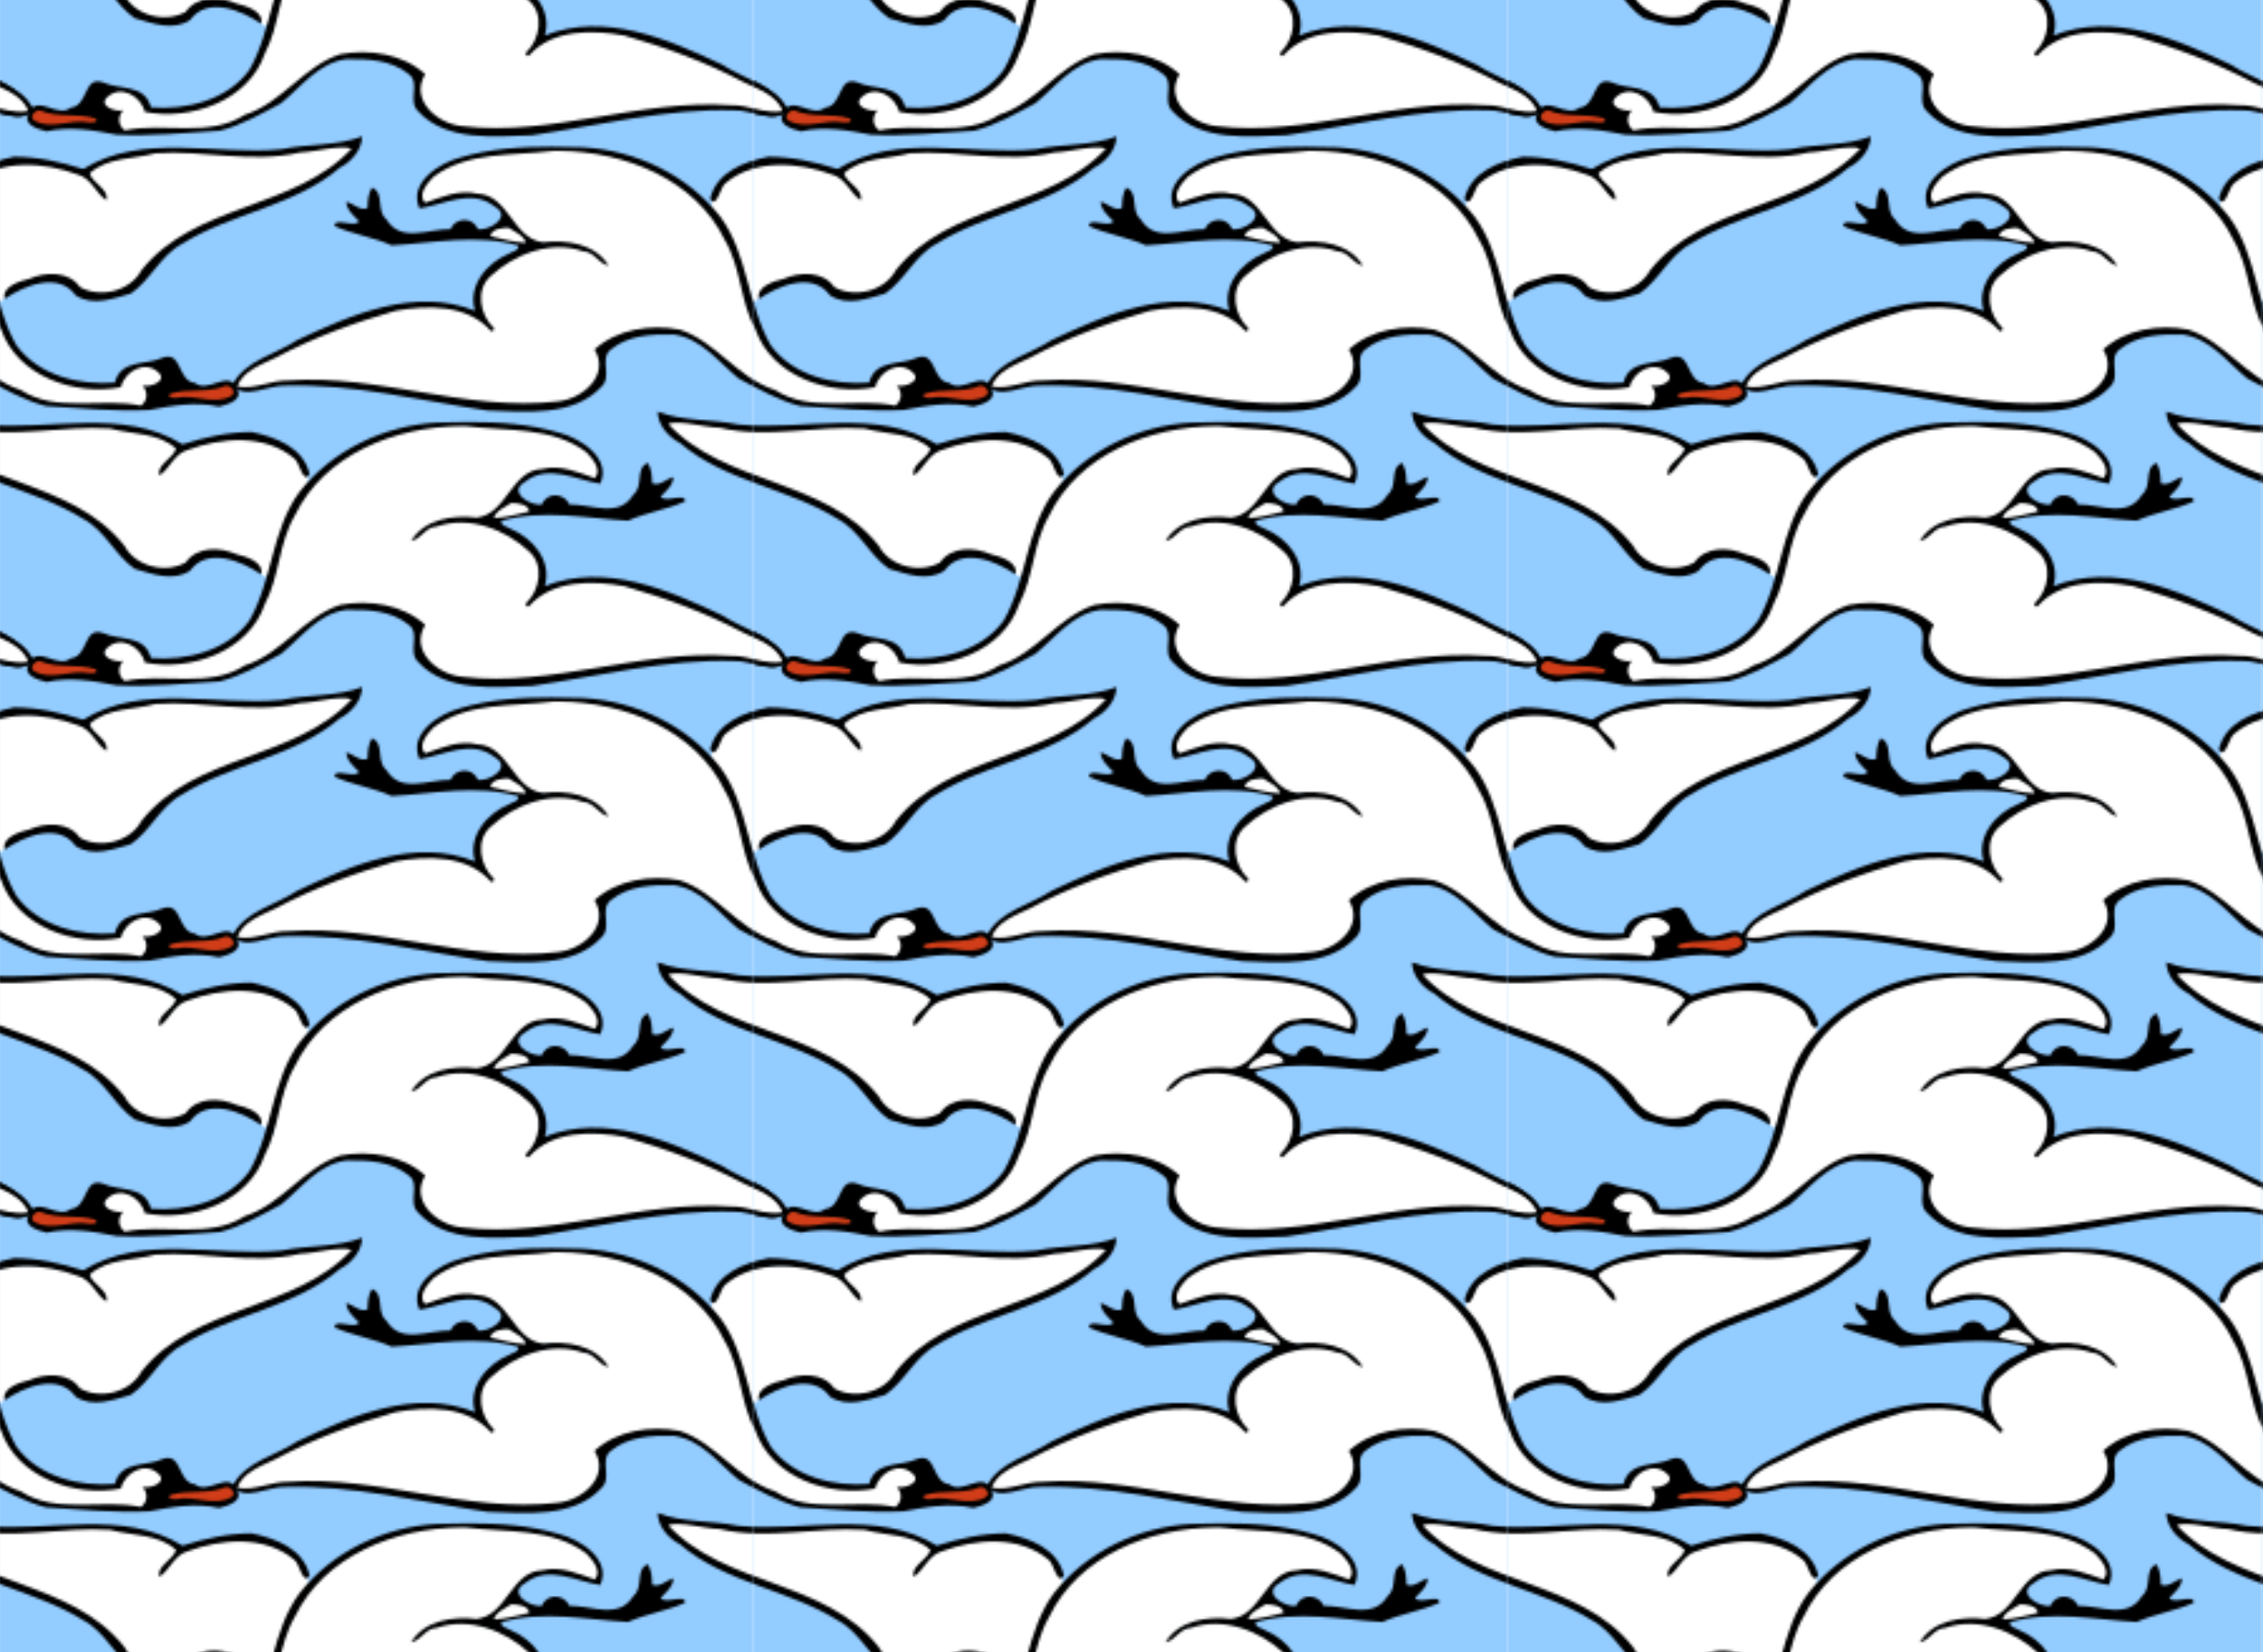 <?xml version="1.0" encoding="UTF-8"?>
<svg width="720pt" height="525.6pt" version="1.1" viewBox="0 0 720 525.6" xmlns="http://www.w3.org/2000/svg">
<defs>
<clipPath id="b">
<rect x="661.77" y="-320.36" width="586.9" height="428.5" opacity=".48"/>
</clipPath>
<pattern id="a" width="300" height="219" patternTransform="matrix(.8 0 0 .8 1.2318e-6 350.4)" patternUnits="userSpaceOnUse">
<g transform="matrix(.511 0 0 .511 -338.27 163.73)" clip-path="url(#b)">
<rect x="661.77" y="-320.36" width="586.9" height="428.5" fill="#93ccff"/>
<g transform="translate(586.9)">
<path transform="matrix(.8 0 0 .8 0 -1.2207e-5)" d="m593.58 87.629c-8.149 0.86-15.182 7.137-19.756 13.5 0.021 5.716 8.247 2.405 11.634 2.52 7.948-1.918 17.534-1.631 24.136-6.769 1.024-6.184-7.987-8.137-12.575-9.089-1.139-0.142-2.29-0.209-3.438-0.162z" fill="#fff"/>
<path transform="matrix(.8 0 0 .8 0 -1.2207e-5)" d="m130.91 240.58c-4.056 1.427-8.762 5.29-7.17 10.103 2.136 4.524 7.744 5.623 12.147 6.738 12.39 2.015 24.631-2.18 37.007-1.984 4.59-0.357 9.274 1.083 13.794 0.143 2.697-0.785 3.825-4.497 1.34-6.194-5.275-3.008-11.695-2.77-17.57-3.432-10.213-0.892-20.641-0.447-30.59-2.867-3.014-0.675-5.864-2.52-8.956-2.506z" fill="#d03d18"/>
<path transform="matrix(.8 0 0 .8 0 -1.2207e-5)" d="m14.614 9.271c-4.317-0.93-6.751 4.273-2.821 6.617 35.192 34.207 84.113 46.422 128.05 64.965 30.668 11.914 59.815 30.188 79.008 57.489 13.633 14.671 38.189 19.777 55.655 9.263 8.123-7.828 18.996-13.484 30.652-11.677 13.725 2.077 28.478 5.163 39.331 14.36 2.727 3.205 3.973 12.719 9.823 9.447 8.386-23.664 13.062-49.001 25.823-70.914 3.519-8.252 12.094-13.653 13.93-22.562-1.068-5.013-6.181-7.97-7.726-13.043-4.913-13.265-19.361-17.627-31.252-22.439-20.144-6.731-42.225-4.327-62.637-0.041-12.981 2.737-26.264 7.778-34.046 19.204-2.441 2.695-5.484 6.871-7.886 8.455 1.969-9.231 13.657-13.188 14.994-22.429-3.23-7.225-12.66-9.311-19.49-11.867-24.92-6.239-50.57-11.79-76.4-9.214-38.3 2.224-76.936 6.005-114.86-1.235-13.33-1.68-26.665-4.213-40.126-4.375z" fill="#fff"/>
<path transform="matrix(.8 0 0 .8 0 -1.2207e-5)" d="m536.06 12.973c-40.883 1.219-82.429 13.215-115.47 37.811-8.321 7.515-18.38 14.236-24.148 23.931-7.178 5.293-10.824 15.598-15.733 23.291-11.841 20.107-15.918 43.436-21.413 65.794 1.374 2.759-0.137 2.26-1.598 4.329-8.126 21.983-18.31 45.714-39.472 58.359-23.366 15.715-52.991 20.05-80.464 16.343-4.654-2.351-4.671-9.084-9.324-11.907-8.275-9.827-26.654-11.26-33.281 0.944-3.06 8.446 8.109 12.032 14.561 11.871 2.127 0.985-2.501 5.833-1.242 8.813-0.479 2.462 3.194 9.012 3.033 7.089 2.155 5.933 10.258 2.207 14.932 2.658 27.419-2.004 55.284 0.318 82.479-4.358 18.328-5.636 35.857-14.322 51.869-24.845 21.707-14.811 40.163-36.267 65.946-43.847 19.83-1.954 40.759-2.788 59.032 6.675 6.912 3.166 14.049 6.316 19.716 11.513-8.752 15.796 0.304 35.54 15.05 43.982 18.655 10.986 41.455 9.072 62.271 9.389 70.162-1.132 138.32-24.176 208.6-22.138 17.754-1.303 34.753 4.187 52.248 6.029 4.098-0.492 13.089 2.076 12.774-3.477-9.628-16.885-29.342-22.333-45.407-30.948-37.65-18.474-76.944-34.348-118.02-43.243-25.291-3.005-53.098-3.374-74.944 11.81-3.273 1.604-8.233 7.417-9.869 7.413 10.467-12.644 15.702-32.639 5.431-46.924-15.56-18.02-38.95-27.909-61.935-32.32-18.42-2.465-38.457 1.96-52.643 14.367 14.265-16.446 37.895-18.028 58.202-17.665 18.609-0.367 27.797-18.75 38.537-30.979 6.15-7.758 14.173-14.622 24.521-15.195 17.404-4.165 33.83 2.622 50.435 7.673 6.996 0.516 7.179-9.816 4.038-14.035-10.671-20.01-34.684-27.203-55.4-31.649-27.44-4.516-55.556-5.548-83.312-6.556z" fill="#fff"/>
<path d="m0 0c0.33 10.69 8.321 19.65 17.441 24.38 35.3 30.15 84.04 35.06 122.75 59.25 16.77 8.95 24.53 28.271 39.87 38.681 13.91 3.85 29.25 10.149 42.87 1.419 13.36-18.65 40.099-7.729 55.259 2.731 2.6-9.3-11.37-13.86-19.18-15.65-12.54-5.52-30.77-6.14-39.4 6.48-15.72 8.79-39.14 3.229-47.9-13.211-41.65-52.28-119.12-46.92-163.58-94.66 10.4-2.95 27.51 2.701 40.13 3.041 37.12 8.81 75.199-1.931 112.59 0.659 17.19 4.78 37.221 2.889 51.231 15.659-2.04 7.46-15.75 12.801-12.87 20.831 7.75-5.06 11.72-17.151 21.92-19.831 26.18-9.68 59.779-12.589 82.589 6.331 4.48 2.33 6.95 20.94 12.32 12.5-4.96-20.93-26.39-28.9-45.17-32.8-18.31 0.04-36.399 4.029-53.759 9.569-46.5-28.739-103.32-10.329-154.43-15.429-20.749-4.33-42.69-2.34-62.68-9.95zm439.02 8.042c-8.025 0.016-16.031 0.207-23.961 0.438-41.24 2.3-81.45 21.451-107.07 54.161-21.7 29.52-20.86 68.72-38.92 99.97-17.37 23.65-49.229 31.19-76.509 29-5.08-18.54-24.3-13.251-37.38-19.431-15.34-5.33-11.12 18.28-25.17 19.72-9.95 8.34-25.911-10.57-32.241 3.73-6.04 9.59 6.91 12.981 13.63 14.691 18.04-4.11 36.501-0.85 54.381 2.6 26.81 1.31 53.62-1.47 80.35-3.05 16.94-4.37 32.32-13.189 47.63-21.409 15.79-12.84 28.989-31.311 50.609-34.291 16.77-0.35 35.04 0.43 48.7 11.48 9.72 7.19-1.35 21.051 7.75 29.341 21.76 23.44 59.34 19.339 88.38 18.359 52.33-7.66 104.53-21.06 157.6-19.37 12.64-0.54 31.931 11.411 41.041-0.569-9.72-19.37-33.57-23.591-50.52-34.931-42.36-19.96-91.58-41.31-138.25-22.83 5.83-19.51-9.369-37.32-26.459-44.4-2.51-1.85-8.141-2.249-7.261-6.289 32.48-9.28 65.54-2.01 98.52-0.15 14.24-6.43 30.28-8.6 44.32-14.95 0.72-7.28-15.63 1.539-18.95-3.811 4.19-4.34 9.59-8.63 9.93-15.15-5.58 1.33-10.66 7.37-16.58 4.83-0.1-5.48-0.361-11.109-3.391-15.889-10.12 4.35-2.84 17.819-11.23 24.759-11.22 18.58-32.829 7.24-49.789 7.63-3.72-8.93-17.331-10.089-21.261-0.159-8.3 1.96-27.5-9.519-13.1-17.559 18.08-14.18 39.711-1.261 58.391 1.559 8.94-19.873-15.34-35.423-31.88-39.673-22.97-6.87-47.23-8.407-71.31-8.358zm-5.71 3.233c1.633-0.017 3.261-0.011 4.883 0.016 31.41 4 66.34 0.15 93.13 20.15 4.64 4.81 12.581 13.659 6.641 20.239-13.15-4.54-26.581-10.66-40.861-7.1-24.28 0.84-27.47 35.14-51.05 37.85-18.09-2.34-40.909 1.161-50.969 18.181 7.87-1.53 11.259-11.04 19.739-11.15 25.18-8.9 53.44 2.05 72.18 19.38 11.76 10.41 8.191 29.83-2.139 39.83-1.69 1.07 0.23 3.69 1.83 2.75 18.2-20.71 49.33-20.18 74.32-15.68 31.92 9.17 63.43 20.69 92.8 36.3 10.73 5.31 26.05 10.219 30.1 22.559-13.45 2.62-26.23-5.11-39.68-4.63-70.58-5.21-139.04 24.66-209.56 16.27-19.2-1.76-40.96-20.351-28.68-40.391-17.34-15.82-43.45-19.82-66.23-15.53-28.52 9.35-45.231 38-74.011 47.03-28 18.2-62.889 5.641-93.589 12.241-5.4-4.22-5.61-10.76-1.18-15.72-5.9 1.79-20.101-3.571-12.191-10.341 10.36-9.57 26.02-0.67 29 11.67 35.45 7 80.849-8.38 93.359-45.4 11.43-21.61 10.841-47.519 23.261-68.759 23.01-47.9 78.27-69.256 128.9-69.771zm39.573 59.805c4.76 0 13.259 0.76 14.169 6.57-9.12 2.12-18.209 4.77-27.619 5.17 1.37-5.61 8.87-8.661 13.45-11.741zm-367.33 122.99c0.258-6e-3 0.515 0.012 0.77 0.055 13.55 5.96 28.871 1.691 43.141 6.191 2.63 3.49-2.96 3.04-5.17 3.05-14.07-3-29.12 6.12-42.43-1.42-4.116-2.475-0.181-7.789 3.689-7.875z"/>
</g>
<g transform="translate(1173.8)">
<path transform="matrix(.8 0 0 .8 0 -1.2207e-5)" d="m593.58 87.629c-8.149 0.86-15.182 7.137-19.756 13.5 0.021 5.716 8.247 2.405 11.634 2.52 7.948-1.918 17.534-1.631 24.136-6.769 1.024-6.184-7.987-8.137-12.575-9.089-1.139-0.142-2.29-0.209-3.438-0.162z" fill="#fff"/>
<path transform="matrix(.8 0 0 .8 0 -1.2207e-5)" d="m130.91 240.58c-4.056 1.427-8.762 5.29-7.17 10.103 2.136 4.524 7.744 5.623 12.147 6.738 12.39 2.015 24.631-2.18 37.007-1.984 4.59-0.357 9.274 1.083 13.794 0.143 2.697-0.785 3.825-4.497 1.34-6.194-5.275-3.008-11.695-2.77-17.57-3.432-10.213-0.892-20.641-0.447-30.59-2.867-3.014-0.675-5.864-2.52-8.956-2.506z" fill="#d03d18"/>
<path transform="matrix(.8 0 0 .8 0 -1.2207e-5)" d="m14.614 9.271c-4.317-0.93-6.751 4.273-2.821 6.617 35.192 34.207 84.113 46.422 128.05 64.965 30.668 11.914 59.815 30.188 79.008 57.489 13.633 14.671 38.189 19.777 55.655 9.263 8.123-7.828 18.996-13.484 30.652-11.677 13.725 2.077 28.478 5.163 39.331 14.36 2.727 3.205 3.973 12.719 9.823 9.447 8.386-23.664 13.062-49.001 25.823-70.914 3.519-8.252 12.094-13.653 13.93-22.562-1.068-5.013-6.181-7.97-7.726-13.043-4.913-13.265-19.361-17.627-31.252-22.439-20.144-6.731-42.225-4.327-62.637-0.041-12.981 2.737-26.264 7.778-34.046 19.204-2.441 2.695-5.484 6.871-7.886 8.455 1.969-9.231 13.657-13.188 14.994-22.429-3.23-7.225-12.66-9.311-19.49-11.867-24.92-6.239-50.57-11.79-76.4-9.214-38.3 2.224-76.936 6.005-114.86-1.235-13.33-1.68-26.665-4.213-40.126-4.375z" fill="#fff"/>
<path transform="matrix(.8 0 0 .8 0 -1.2207e-5)" d="m536.06 12.973c-40.883 1.219-82.429 13.215-115.47 37.811-8.321 7.515-18.38 14.236-24.148 23.931-7.178 5.293-10.824 15.598-15.733 23.291-11.841 20.107-15.918 43.436-21.413 65.794 1.374 2.759-0.137 2.26-1.598 4.329-8.126 21.983-18.31 45.714-39.472 58.359-23.366 15.715-52.991 20.05-80.464 16.343-4.654-2.351-4.671-9.084-9.324-11.907-8.275-9.827-26.654-11.26-33.281 0.944-3.06 8.446 8.109 12.032 14.561 11.871 2.127 0.985-2.501 5.833-1.242 8.813-0.479 2.462 3.194 9.012 3.033 7.089 2.155 5.933 10.258 2.207 14.932 2.658 27.419-2.004 55.284 0.318 82.479-4.358 18.328-5.636 35.857-14.322 51.869-24.845 21.707-14.811 40.163-36.267 65.946-43.847 19.83-1.954 40.759-2.788 59.032 6.675 6.912 3.166 14.049 6.316 19.716 11.513-8.752 15.796 0.304 35.54 15.05 43.982 18.655 10.986 41.455 9.072 62.271 9.389 70.162-1.132 138.32-24.176 208.6-22.138 17.754-1.303 34.753 4.187 52.248 6.029 4.098-0.492 13.089 2.076 12.774-3.477-9.628-16.885-29.342-22.333-45.407-30.948-37.65-18.474-76.944-34.348-118.02-43.243-25.291-3.005-53.098-3.374-74.944 11.81-3.273 1.604-8.233 7.417-9.869 7.413 10.467-12.644 15.702-32.639 5.431-46.924-15.56-18.02-38.95-27.909-61.935-32.32-18.42-2.465-38.457 1.96-52.643 14.367 14.265-16.446 37.895-18.028 58.202-17.665 18.609-0.367 27.797-18.75 38.537-30.979 6.15-7.758 14.173-14.622 24.521-15.195 17.404-4.165 33.83 2.622 50.435 7.673 6.996 0.516 7.179-9.816 4.038-14.035-10.671-20.01-34.684-27.203-55.4-31.649-27.44-4.516-55.556-5.548-83.312-6.556z" fill="#fff"/>
<path d="m0 0c0.33 10.69 8.321 19.65 17.441 24.38 35.3 30.15 84.04 35.06 122.75 59.25 16.77 8.95 24.53 28.271 39.87 38.681 13.91 3.85 29.25 10.149 42.87 1.419 13.36-18.65 40.099-7.729 55.259 2.731 2.6-9.3-11.37-13.86-19.18-15.65-12.54-5.52-30.77-6.14-39.4 6.48-15.72 8.79-39.14 3.229-47.9-13.211-41.65-52.28-119.12-46.92-163.58-94.66 10.4-2.95 27.51 2.701 40.13 3.041 37.12 8.81 75.199-1.931 112.59 0.659 17.19 4.78 37.221 2.889 51.231 15.659-2.04 7.46-15.75 12.801-12.87 20.831 7.75-5.06 11.72-17.151 21.92-19.831 26.18-9.68 59.779-12.589 82.589 6.331 4.48 2.33 6.95 20.94 12.32 12.5-4.96-20.93-26.39-28.9-45.17-32.8-18.31 0.04-36.399 4.029-53.759 9.569-46.5-28.739-103.32-10.329-154.43-15.429-20.749-4.33-42.69-2.34-62.68-9.95zm439.02 8.042c-8.025 0.016-16.031 0.207-23.961 0.438-41.24 2.3-81.45 21.451-107.07 54.161-21.7 29.52-20.86 68.72-38.92 99.97-17.37 23.65-49.229 31.19-76.509 29-5.08-18.54-24.3-13.251-37.38-19.431-15.34-5.33-11.12 18.28-25.17 19.72-9.95 8.34-25.911-10.57-32.241 3.73-6.04 9.59 6.91 12.981 13.63 14.691 18.04-4.11 36.501-0.85 54.381 2.6 26.81 1.31 53.62-1.47 80.35-3.05 16.94-4.37 32.32-13.189 47.63-21.409 15.79-12.84 28.989-31.311 50.609-34.291 16.77-0.35 35.04 0.43 48.7 11.48 9.72 7.19-1.35 21.051 7.75 29.341 21.76 23.44 59.34 19.339 88.38 18.359 52.33-7.66 104.53-21.06 157.6-19.37 12.64-0.54 31.931 11.411 41.041-0.569-9.72-19.37-33.57-23.591-50.52-34.931-42.36-19.96-91.58-41.31-138.25-22.83 5.83-19.51-9.369-37.32-26.459-44.4-2.51-1.85-8.141-2.249-7.261-6.289 32.48-9.28 65.54-2.01 98.52-0.15 14.24-6.43 30.28-8.6 44.32-14.95 0.72-7.28-15.63 1.539-18.95-3.811 4.19-4.34 9.59-8.63 9.93-15.15-5.58 1.33-10.66 7.37-16.58 4.83-0.1-5.48-0.361-11.109-3.391-15.889-10.12 4.35-2.84 17.819-11.23 24.759-11.22 18.58-32.829 7.24-49.789 7.63-3.72-8.93-17.331-10.089-21.261-0.159-8.3 1.96-27.5-9.519-13.1-17.559 18.08-14.18 39.711-1.261 58.391 1.559 8.94-19.873-15.34-35.423-31.88-39.673-22.97-6.87-47.23-8.407-71.31-8.358zm-5.71 3.233c1.633-0.017 3.261-0.011 4.883 0.016 31.41 4 66.34 0.15 93.13 20.15 4.64 4.81 12.581 13.659 6.641 20.239-13.15-4.54-26.581-10.66-40.861-7.1-24.28 0.84-27.47 35.14-51.05 37.85-18.09-2.34-40.909 1.161-50.969 18.181 7.87-1.53 11.259-11.04 19.739-11.15 25.18-8.9 53.44 2.05 72.18 19.38 11.76 10.41 8.191 29.83-2.139 39.83-1.69 1.07 0.23 3.69 1.83 2.75 18.2-20.71 49.33-20.18 74.32-15.68 31.92 9.17 63.43 20.69 92.8 36.3 10.73 5.31 26.05 10.219 30.1 22.559-13.45 2.62-26.23-5.11-39.68-4.63-70.58-5.21-139.04 24.66-209.56 16.27-19.2-1.76-40.96-20.351-28.68-40.391-17.34-15.82-43.45-19.82-66.23-15.53-28.52 9.35-45.231 38-74.011 47.03-28 18.2-62.889 5.641-93.589 12.241-5.4-4.22-5.61-10.76-1.18-15.72-5.9 1.79-20.101-3.571-12.191-10.341 10.36-9.57 26.02-0.67 29 11.67 35.45 7 80.849-8.38 93.359-45.4 11.43-21.61 10.841-47.519 23.261-68.759 23.01-47.9 78.27-69.256 128.9-69.771zm39.573 59.805c4.76 0 13.259 0.76 14.169 6.57-9.12 2.12-18.209 4.77-27.619 5.17 1.37-5.61 8.87-8.661 13.45-11.741zm-367.33 122.99c0.258-6e-3 0.515 0.012 0.77 0.055 13.55 5.96 28.871 1.691 43.141 6.191 2.63 3.49-2.96 3.04-5.17 3.05-14.07-3-29.12 6.12-42.43-1.42-4.116-2.475-0.181-7.789 3.689-7.875z"/>
</g>
<g transform="matrix(-1 0 0 1 1530.7 -214.25)">
<path transform="matrix(.8 0 0 .8 0 -1.2207e-5)" d="m593.58 87.629c-8.149 0.86-15.182 7.137-19.756 13.5 0.021 5.716 8.247 2.405 11.634 2.52 7.948-1.918 17.534-1.631 24.136-6.769 1.024-6.184-7.987-8.137-12.575-9.089-1.139-0.142-2.29-0.209-3.438-0.162z" fill="#fff"/>
<path transform="matrix(.8 0 0 .8 0 -1.2207e-5)" d="m130.91 240.58c-4.056 1.427-8.762 5.29-7.17 10.103 2.136 4.524 7.744 5.623 12.147 6.738 12.39 2.015 24.631-2.18 37.007-1.984 4.59-0.357 9.274 1.083 13.794 0.143 2.697-0.785 3.825-4.497 1.34-6.194-5.275-3.008-11.695-2.77-17.57-3.432-10.213-0.892-20.641-0.447-30.59-2.867-3.014-0.675-5.864-2.52-8.956-2.506z" fill="#d03d18"/>
<path transform="matrix(.8 0 0 .8 0 -1.2207e-5)" d="m14.614 9.271c-4.317-0.93-6.751 4.273-2.821 6.617 35.192 34.207 84.113 46.422 128.05 64.965 30.668 11.914 59.815 30.188 79.008 57.489 13.633 14.671 38.189 19.777 55.655 9.263 8.123-7.828 18.996-13.484 30.652-11.677 13.725 2.077 28.478 5.163 39.331 14.36 2.727 3.205 3.973 12.719 9.823 9.447 8.386-23.664 13.062-49.001 25.823-70.914 3.519-8.252 12.094-13.653 13.93-22.562-1.068-5.013-6.181-7.97-7.726-13.043-4.913-13.265-19.361-17.627-31.252-22.439-20.144-6.731-42.225-4.327-62.637-0.041-12.981 2.737-26.264 7.778-34.046 19.204-2.441 2.695-5.484 6.871-7.886 8.455 1.969-9.231 13.657-13.188 14.994-22.429-3.23-7.225-12.66-9.311-19.49-11.867-24.92-6.239-50.57-11.79-76.4-9.214-38.3 2.224-76.936 6.005-114.86-1.235-13.33-1.68-26.665-4.213-40.126-4.375z" fill="#fff"/>
<path transform="matrix(.8 0 0 .8 0 -1.2207e-5)" d="m536.06 12.973c-40.883 1.219-82.429 13.215-115.47 37.811-8.321 7.515-18.38 14.236-24.148 23.931-7.178 5.293-10.824 15.598-15.733 23.291-11.841 20.107-15.918 43.436-21.413 65.794 1.374 2.759-0.137 2.26-1.598 4.329-8.126 21.983-18.31 45.714-39.472 58.359-23.366 15.715-52.991 20.05-80.464 16.343-4.654-2.351-4.671-9.084-9.324-11.907-8.275-9.827-26.654-11.26-33.281 0.944-3.06 8.446 8.109 12.032 14.561 11.871 2.127 0.985-2.501 5.833-1.242 8.813-0.479 2.462 3.194 9.012 3.033 7.089 2.155 5.933 10.258 2.207 14.932 2.658 27.419-2.004 55.284 0.318 82.479-4.358 18.328-5.636 35.857-14.322 51.869-24.845 21.707-14.811 40.163-36.267 65.946-43.847 19.83-1.954 40.759-2.788 59.032 6.675 6.912 3.166 14.049 6.316 19.716 11.513-8.752 15.796 0.304 35.54 15.05 43.982 18.655 10.986 41.455 9.072 62.271 9.389 70.162-1.132 138.32-24.176 208.6-22.138 17.754-1.303 34.753 4.187 52.248 6.029 4.098-0.492 13.089 2.076 12.774-3.477-9.628-16.885-29.342-22.333-45.407-30.948-37.65-18.474-76.944-34.348-118.02-43.243-25.291-3.005-53.098-3.374-74.944 11.81-3.273 1.604-8.233 7.417-9.869 7.413 10.467-12.644 15.702-32.639 5.431-46.924-15.56-18.02-38.95-27.909-61.935-32.32-18.42-2.465-38.457 1.96-52.643 14.367 14.265-16.446 37.895-18.028 58.202-17.665 18.609-0.367 27.797-18.75 38.537-30.979 6.15-7.758 14.173-14.622 24.521-15.195 17.404-4.165 33.83 2.622 50.435 7.673 6.996 0.516 7.179-9.816 4.038-14.035-10.671-20.01-34.684-27.203-55.4-31.649-27.44-4.516-55.556-5.548-83.312-6.556z" fill="#fff"/>
<path d="m0 0c0.33 10.69 8.321 19.65 17.441 24.38 35.3 30.15 84.04 35.06 122.75 59.25 16.77 8.95 24.53 28.271 39.87 38.681 13.91 3.85 29.25 10.149 42.87 1.419 13.36-18.65 40.099-7.729 55.259 2.731 2.6-9.3-11.37-13.86-19.18-15.65-12.54-5.52-30.77-6.14-39.4 6.48-15.72 8.79-39.14 3.229-47.9-13.211-41.65-52.28-119.12-46.92-163.58-94.66 10.4-2.95 27.51 2.701 40.13 3.041 37.12 8.81 75.199-1.931 112.59 0.659 17.19 4.78 37.221 2.889 51.231 15.659-2.04 7.46-15.75 12.801-12.87 20.831 7.75-5.06 11.72-17.151 21.92-19.831 26.18-9.68 59.779-12.589 82.589 6.331 4.48 2.33 6.95 20.94 12.32 12.5-4.96-20.93-26.39-28.9-45.17-32.8-18.31 0.04-36.399 4.029-53.759 9.569-46.5-28.739-103.32-10.329-154.43-15.429-20.749-4.33-42.69-2.34-62.68-9.95zm439.02 8.042c-8.025 0.016-16.031 0.207-23.961 0.438-41.24 2.3-81.45 21.451-107.07 54.161-21.7 29.52-20.86 68.72-38.92 99.97-17.37 23.65-49.229 31.19-76.509 29-5.08-18.54-24.3-13.251-37.38-19.431-15.34-5.33-11.12 18.28-25.17 19.72-9.95 8.34-25.911-10.57-32.241 3.73-6.04 9.59 6.91 12.981 13.63 14.691 18.04-4.11 36.501-0.85 54.381 2.6 26.81 1.31 53.62-1.47 80.35-3.05 16.94-4.37 32.32-13.189 47.63-21.409 15.79-12.84 28.989-31.311 50.609-34.291 16.77-0.35 35.04 0.43 48.7 11.48 9.72 7.19-1.35 21.051 7.75 29.341 21.76 23.44 59.34 19.339 88.38 18.359 52.33-7.66 104.53-21.06 157.6-19.37 12.64-0.54 31.931 11.411 41.041-0.569-9.72-19.37-33.57-23.591-50.52-34.931-42.36-19.96-91.58-41.31-138.25-22.83 5.83-19.51-9.369-37.32-26.459-44.4-2.51-1.85-8.141-2.249-7.261-6.289 32.48-9.28 65.54-2.01 98.52-0.15 14.24-6.43 30.28-8.6 44.32-14.95 0.72-7.28-15.63 1.539-18.95-3.811 4.19-4.34 9.59-8.63 9.93-15.15-5.58 1.33-10.66 7.37-16.58 4.83-0.1-5.48-0.361-11.109-3.391-15.889-10.12 4.35-2.84 17.819-11.23 24.759-11.22 18.58-32.829 7.24-49.789 7.63-3.72-8.93-17.331-10.089-21.261-0.159-8.3 1.96-27.5-9.519-13.1-17.559 18.08-14.18 39.711-1.261 58.391 1.559 8.94-19.873-15.34-35.423-31.88-39.673-22.97-6.87-47.23-8.407-71.31-8.358zm-5.71 3.233c1.633-0.017 3.261-0.011 4.883 0.016 31.41 4 66.34 0.15 93.13 20.15 4.64 4.81 12.581 13.659 6.641 20.239-13.15-4.54-26.581-10.66-40.861-7.1-24.28 0.84-27.47 35.14-51.05 37.85-18.09-2.34-40.909 1.161-50.969 18.181 7.87-1.53 11.259-11.04 19.739-11.15 25.18-8.9 53.44 2.05 72.18 19.38 11.76 10.41 8.191 29.83-2.139 39.83-1.69 1.07 0.23 3.69 1.83 2.75 18.2-20.71 49.33-20.18 74.32-15.68 31.92 9.17 63.43 20.69 92.8 36.3 10.73 5.31 26.05 10.219 30.1 22.559-13.45 2.62-26.23-5.11-39.68-4.63-70.58-5.21-139.04 24.66-209.56 16.27-19.2-1.76-40.96-20.351-28.68-40.391-17.34-15.82-43.45-19.82-66.23-15.53-28.52 9.35-45.231 38-74.011 47.03-28 18.2-62.889 5.641-93.589 12.241-5.4-4.22-5.61-10.76-1.18-15.72-5.9 1.79-20.101-3.571-12.191-10.341 10.36-9.57 26.02-0.67 29 11.67 35.45 7 80.849-8.38 93.359-45.4 11.43-21.61 10.841-47.519 23.261-68.759 23.01-47.9 78.27-69.256 128.9-69.771zm39.573 59.805c4.76 0 13.259 0.76 14.169 6.57-9.12 2.12-18.209 4.77-27.619 5.17 1.37-5.61 8.87-8.661 13.45-11.741zm-367.33 122.99c0.258-6e-3 0.515 0.012 0.77 0.055 13.55 5.96 28.871 1.691 43.141 6.191 2.63 3.49-2.96 3.04-5.17 3.05-14.07-3-29.12 6.12-42.43-1.42-4.116-2.475-0.181-7.789 3.689-7.875z"/>
</g>
<g transform="matrix(-1 0 0 1 943.84 -214.25)">
<path transform="matrix(.8 0 0 .8 0 -1.2207e-5)" d="m593.58 87.629c-8.149 0.86-15.182 7.137-19.756 13.5 0.021 5.716 8.247 2.405 11.634 2.52 7.948-1.918 17.534-1.631 24.136-6.769 1.024-6.184-7.987-8.137-12.575-9.089-1.139-0.142-2.29-0.209-3.438-0.162z" fill="#fff"/>
<path transform="matrix(.8 0 0 .8 0 -1.2207e-5)" d="m130.91 240.58c-4.056 1.427-8.762 5.29-7.17 10.103 2.136 4.524 7.744 5.623 12.147 6.738 12.39 2.015 24.631-2.18 37.007-1.984 4.59-0.357 9.274 1.083 13.794 0.143 2.697-0.785 3.825-4.497 1.34-6.194-5.275-3.008-11.695-2.77-17.57-3.432-10.213-0.892-20.641-0.447-30.59-2.867-3.014-0.675-5.864-2.52-8.956-2.506z" fill="#d03d18"/>
<path transform="matrix(.8 0 0 .8 0 -1.2207e-5)" d="m14.614 9.271c-4.317-0.93-6.751 4.273-2.821 6.617 35.192 34.207 84.113 46.422 128.05 64.965 30.668 11.914 59.815 30.188 79.008 57.489 13.633 14.671 38.189 19.777 55.655 9.263 8.123-7.828 18.996-13.484 30.652-11.677 13.725 2.077 28.478 5.163 39.331 14.36 2.727 3.205 3.973 12.719 9.823 9.447 8.386-23.664 13.062-49.001 25.823-70.914 3.519-8.252 12.094-13.653 13.93-22.562-1.068-5.013-6.181-7.97-7.726-13.043-4.913-13.265-19.361-17.627-31.252-22.439-20.144-6.731-42.225-4.327-62.637-0.041-12.981 2.737-26.264 7.778-34.046 19.204-2.441 2.695-5.484 6.871-7.886 8.455 1.969-9.231 13.657-13.188 14.994-22.429-3.23-7.225-12.66-9.311-19.49-11.867-24.92-6.239-50.57-11.79-76.4-9.214-38.3 2.224-76.936 6.005-114.86-1.235-13.33-1.68-26.665-4.213-40.126-4.375z" fill="#fff"/>
<path transform="matrix(.8 0 0 .8 0 -1.2207e-5)" d="m536.06 12.973c-40.883 1.219-82.429 13.215-115.47 37.811-8.321 7.515-18.38 14.236-24.148 23.931-7.178 5.293-10.824 15.598-15.733 23.291-11.841 20.107-15.918 43.436-21.413 65.794 1.374 2.759-0.137 2.26-1.598 4.329-8.126 21.983-18.31 45.714-39.472 58.359-23.366 15.715-52.991 20.05-80.464 16.343-4.654-2.351-4.671-9.084-9.324-11.907-8.275-9.827-26.654-11.26-33.281 0.944-3.06 8.446 8.109 12.032 14.561 11.871 2.127 0.985-2.501 5.833-1.242 8.813-0.479 2.462 3.194 9.012 3.033 7.089 2.155 5.933 10.258 2.207 14.932 2.658 27.419-2.004 55.284 0.318 82.479-4.358 18.328-5.636 35.857-14.322 51.869-24.845 21.707-14.811 40.163-36.267 65.946-43.847 19.83-1.954 40.759-2.788 59.032 6.675 6.912 3.166 14.049 6.316 19.716 11.513-8.752 15.796 0.304 35.54 15.05 43.982 18.655 10.986 41.455 9.072 62.271 9.389 70.162-1.132 138.32-24.176 208.6-22.138 17.754-1.303 34.753 4.187 52.248 6.029 4.098-0.492 13.089 2.076 12.774-3.477-9.628-16.885-29.342-22.333-45.407-30.948-37.65-18.474-76.944-34.348-118.02-43.243-25.291-3.005-53.098-3.374-74.944 11.81-3.273 1.604-8.233 7.417-9.869 7.413 10.467-12.644 15.702-32.639 5.431-46.924-15.56-18.02-38.95-27.909-61.935-32.32-18.42-2.465-38.457 1.96-52.643 14.367 14.265-16.446 37.895-18.028 58.202-17.665 18.609-0.367 27.797-18.75 38.537-30.979 6.15-7.758 14.173-14.622 24.521-15.195 17.404-4.165 33.83 2.622 50.435 7.673 6.996 0.516 7.179-9.816 4.038-14.035-10.671-20.01-34.684-27.203-55.4-31.649-27.44-4.516-55.556-5.548-83.312-6.556z" fill="#fff"/>
<path d="m0 0c0.33 10.69 8.321 19.65 17.441 24.38 35.3 30.15 84.04 35.06 122.75 59.25 16.77 8.95 24.53 28.271 39.87 38.681 13.91 3.85 29.25 10.149 42.87 1.419 13.36-18.65 40.099-7.729 55.259 2.731 2.6-9.3-11.37-13.86-19.18-15.65-12.54-5.52-30.77-6.14-39.4 6.48-15.72 8.79-39.14 3.229-47.9-13.211-41.65-52.28-119.12-46.92-163.58-94.66 10.4-2.95 27.51 2.701 40.13 3.041 37.12 8.81 75.199-1.931 112.59 0.659 17.19 4.78 37.221 2.889 51.231 15.659-2.04 7.46-15.75 12.801-12.87 20.831 7.75-5.06 11.72-17.151 21.92-19.831 26.18-9.68 59.779-12.589 82.589 6.331 4.48 2.33 6.95 20.94 12.32 12.5-4.96-20.93-26.39-28.9-45.17-32.8-18.31 0.04-36.399 4.029-53.759 9.569-46.5-28.739-103.32-10.329-154.43-15.429-20.749-4.33-42.69-2.34-62.68-9.95zm439.02 8.042c-8.025 0.016-16.031 0.207-23.961 0.438-41.24 2.3-81.45 21.451-107.07 54.161-21.7 29.52-20.86 68.72-38.92 99.97-17.37 23.65-49.229 31.19-76.509 29-5.08-18.54-24.3-13.251-37.38-19.431-15.34-5.33-11.12 18.28-25.17 19.72-9.95 8.34-25.911-10.57-32.241 3.73-6.04 9.59 6.91 12.981 13.63 14.691 18.04-4.11 36.501-0.85 54.381 2.6 26.81 1.31 53.62-1.47 80.35-3.05 16.94-4.37 32.32-13.189 47.63-21.409 15.79-12.84 28.989-31.311 50.609-34.291 16.77-0.35 35.04 0.43 48.7 11.48 9.72 7.19-1.35 21.051 7.75 29.341 21.76 23.44 59.34 19.339 88.38 18.359 52.33-7.66 104.53-21.06 157.6-19.37 12.64-0.54 31.931 11.411 41.041-0.569-9.72-19.37-33.57-23.591-50.52-34.931-42.36-19.96-91.58-41.31-138.25-22.83 5.83-19.51-9.369-37.32-26.459-44.4-2.51-1.85-8.141-2.249-7.261-6.289 32.48-9.28 65.54-2.01 98.52-0.15 14.24-6.43 30.28-8.6 44.32-14.95 0.72-7.28-15.63 1.539-18.95-3.811 4.19-4.34 9.59-8.63 9.93-15.15-5.58 1.33-10.66 7.37-16.58 4.83-0.1-5.48-0.361-11.109-3.391-15.889-10.12 4.35-2.84 17.819-11.23 24.759-11.22 18.58-32.829 7.24-49.789 7.63-3.72-8.93-17.331-10.089-21.261-0.159-8.3 1.96-27.5-9.519-13.1-17.559 18.08-14.18 39.711-1.261 58.391 1.559 8.94-19.873-15.34-35.423-31.88-39.673-22.97-6.87-47.23-8.407-71.31-8.358zm-5.71 3.233c1.633-0.017 3.261-0.011 4.883 0.016 31.41 4 66.34 0.15 93.13 20.15 4.64 4.81 12.581 13.659 6.641 20.239-13.15-4.54-26.581-10.66-40.861-7.1-24.28 0.84-27.47 35.14-51.05 37.85-18.09-2.34-40.909 1.161-50.969 18.181 7.87-1.53 11.259-11.04 19.739-11.15 25.18-8.9 53.44 2.05 72.18 19.38 11.76 10.41 8.191 29.83-2.139 39.83-1.69 1.07 0.23 3.69 1.83 2.75 18.2-20.71 49.33-20.18 74.32-15.68 31.92 9.17 63.43 20.69 92.8 36.3 10.73 5.31 26.05 10.219 30.1 22.559-13.45 2.62-26.23-5.11-39.68-4.63-70.58-5.21-139.04 24.66-209.56 16.27-19.2-1.76-40.96-20.351-28.68-40.391-17.34-15.82-43.45-19.82-66.23-15.53-28.52 9.35-45.231 38-74.011 47.03-28 18.2-62.889 5.641-93.589 12.241-5.4-4.22-5.61-10.76-1.18-15.72-5.9 1.79-20.101-3.571-12.191-10.341 10.36-9.57 26.02-0.67 29 11.67 35.45 7 80.849-8.38 93.359-45.4 11.43-21.61 10.841-47.519 23.261-68.759 23.01-47.9 78.27-69.256 128.9-69.771zm39.573 59.805c4.76 0 13.259 0.76 14.169 6.57-9.12 2.12-18.209 4.77-27.619 5.17 1.37-5.61 8.87-8.661 13.45-11.741zm-367.33 122.99c0.258-6e-3 0.515 0.012 0.77 0.055 13.55 5.96 28.871 1.691 43.141 6.191 2.63 3.49-2.96 3.04-5.17 3.05-14.07-3-29.12 6.12-42.43-1.42-4.116-2.475-0.181-7.789 3.689-7.875z"/>
</g>
<g transform="translate(0 -428.5)">
<path transform="matrix(.8 0 0 .8 0 -1.2207e-5)" d="m593.58 87.629c-8.149 0.86-15.182 7.137-19.756 13.5 0.021 5.716 8.247 2.405 11.634 2.52 7.948-1.918 17.534-1.631 24.136-6.769 1.024-6.184-7.987-8.137-12.575-9.089-1.139-0.142-2.29-0.209-3.438-0.162z" fill="#fff"/>
<path transform="matrix(.8 0 0 .8 0 -1.2207e-5)" d="m130.91 240.58c-4.056 1.427-8.762 5.29-7.17 10.103 2.136 4.524 7.744 5.623 12.147 6.738 12.39 2.015 24.631-2.18 37.007-1.984 4.59-0.357 9.274 1.083 13.794 0.143 2.697-0.785 3.825-4.497 1.34-6.194-5.275-3.008-11.695-2.77-17.57-3.432-10.213-0.892-20.641-0.447-30.59-2.867-3.014-0.675-5.864-2.52-8.956-2.506z" fill="#d03d18"/>
<path transform="matrix(.8 0 0 .8 0 -1.2207e-5)" d="m14.614 9.271c-4.317-0.93-6.751 4.273-2.821 6.617 35.192 34.207 84.113 46.422 128.05 64.965 30.668 11.914 59.815 30.188 79.008 57.489 13.633 14.671 38.189 19.777 55.655 9.263 8.123-7.828 18.996-13.484 30.652-11.677 13.725 2.077 28.478 5.163 39.331 14.36 2.727 3.205 3.973 12.719 9.823 9.447 8.386-23.664 13.062-49.001 25.823-70.914 3.519-8.252 12.094-13.653 13.93-22.562-1.068-5.013-6.181-7.97-7.726-13.043-4.913-13.265-19.361-17.627-31.252-22.439-20.144-6.731-42.225-4.327-62.637-0.041-12.981 2.737-26.264 7.778-34.046 19.204-2.441 2.695-5.484 6.871-7.886 8.455 1.969-9.231 13.657-13.188 14.994-22.429-3.23-7.225-12.66-9.311-19.49-11.867-24.92-6.239-50.57-11.79-76.4-9.214-38.3 2.224-76.936 6.005-114.86-1.235-13.33-1.68-26.665-4.213-40.126-4.375z" fill="#fff"/>
<path transform="matrix(.8 0 0 .8 0 -1.2207e-5)" d="m536.06 12.973c-40.883 1.219-82.429 13.215-115.47 37.811-8.321 7.515-18.38 14.236-24.148 23.931-7.178 5.293-10.824 15.598-15.733 23.291-11.841 20.107-15.918 43.436-21.413 65.794 1.374 2.759-0.137 2.26-1.598 4.329-8.126 21.983-18.31 45.714-39.472 58.359-23.366 15.715-52.991 20.05-80.464 16.343-4.654-2.351-4.671-9.084-9.324-11.907-8.275-9.827-26.654-11.26-33.281 0.944-3.06 8.446 8.109 12.032 14.561 11.871 2.127 0.985-2.501 5.833-1.242 8.813-0.479 2.462 3.194 9.012 3.033 7.089 2.155 5.933 10.258 2.207 14.932 2.658 27.419-2.004 55.284 0.318 82.479-4.358 18.328-5.636 35.857-14.322 51.869-24.845 21.707-14.811 40.163-36.267 65.946-43.847 19.83-1.954 40.759-2.788 59.032 6.675 6.912 3.166 14.049 6.316 19.716 11.513-8.752 15.796 0.304 35.54 15.05 43.982 18.655 10.986 41.455 9.072 62.271 9.389 70.162-1.132 138.32-24.176 208.6-22.138 17.754-1.303 34.753 4.187 52.248 6.029 4.098-0.492 13.089 2.076 12.774-3.477-9.628-16.885-29.342-22.333-45.407-30.948-37.65-18.474-76.944-34.348-118.02-43.243-25.291-3.005-53.098-3.374-74.944 11.81-3.273 1.604-8.233 7.417-9.869 7.413 10.467-12.644 15.702-32.639 5.431-46.924-15.56-18.02-38.95-27.909-61.935-32.32-18.42-2.465-38.457 1.96-52.643 14.367 14.265-16.446 37.895-18.028 58.202-17.665 18.609-0.367 27.797-18.75 38.537-30.979 6.15-7.758 14.173-14.622 24.521-15.195 17.404-4.165 33.83 2.622 50.435 7.673 6.996 0.516 7.179-9.816 4.038-14.035-10.671-20.01-34.684-27.203-55.4-31.649-27.44-4.516-55.556-5.548-83.312-6.556z" fill="#fff"/>
<path d="m0 0c0.33 10.69 8.321 19.65 17.441 24.38 35.3 30.15 84.04 35.06 122.75 59.25 16.77 8.95 24.53 28.271 39.87 38.681 13.91 3.85 29.25 10.149 42.87 1.419 13.36-18.65 40.099-7.729 55.259 2.731 2.6-9.3-11.37-13.86-19.18-15.65-12.54-5.52-30.77-6.14-39.4 6.48-15.72 8.79-39.14 3.229-47.9-13.211-41.65-52.28-119.12-46.92-163.58-94.66 10.4-2.95 27.51 2.701 40.13 3.041 37.12 8.81 75.199-1.931 112.59 0.659 17.19 4.78 37.221 2.889 51.231 15.659-2.04 7.46-15.75 12.801-12.87 20.831 7.75-5.06 11.72-17.151 21.92-19.831 26.18-9.68 59.779-12.589 82.589 6.331 4.48 2.33 6.95 20.94 12.32 12.5-4.96-20.93-26.39-28.9-45.17-32.8-18.31 0.04-36.399 4.029-53.759 9.569-46.5-28.739-103.32-10.329-154.43-15.429-20.749-4.33-42.69-2.34-62.68-9.95zm439.02 8.042c-8.025 0.016-16.031 0.207-23.961 0.438-41.24 2.3-81.45 21.451-107.07 54.161-21.7 29.52-20.86 68.72-38.92 99.97-17.37 23.65-49.229 31.19-76.509 29-5.08-18.54-24.3-13.251-37.38-19.431-15.34-5.33-11.12 18.28-25.17 19.72-9.95 8.34-25.911-10.57-32.241 3.73-6.04 9.59 6.91 12.981 13.63 14.691 18.04-4.11 36.501-0.85 54.381 2.6 26.81 1.31 53.62-1.47 80.35-3.05 16.94-4.37 32.32-13.189 47.63-21.409 15.79-12.84 28.989-31.311 50.609-34.291 16.77-0.35 35.04 0.43 48.7 11.48 9.72 7.19-1.35 21.051 7.75 29.341 21.76 23.44 59.34 19.339 88.38 18.359 52.33-7.66 104.53-21.06 157.6-19.37 12.64-0.54 31.931 11.411 41.041-0.569-9.72-19.37-33.57-23.591-50.52-34.931-42.36-19.96-91.58-41.31-138.25-22.83 5.83-19.51-9.369-37.32-26.459-44.4-2.51-1.85-8.141-2.249-7.261-6.289 32.48-9.28 65.54-2.01 98.52-0.15 14.24-6.43 30.28-8.6 44.32-14.95 0.72-7.28-15.63 1.539-18.95-3.811 4.19-4.34 9.59-8.63 9.93-15.15-5.58 1.33-10.66 7.37-16.58 4.83-0.1-5.48-0.361-11.109-3.391-15.889-10.12 4.35-2.84 17.819-11.23 24.759-11.22 18.58-32.829 7.24-49.789 7.63-3.72-8.93-17.331-10.089-21.261-0.159-8.3 1.96-27.5-9.519-13.1-17.559 18.08-14.18 39.711-1.261 58.391 1.559 8.94-19.873-15.34-35.423-31.88-39.673-22.97-6.87-47.23-8.407-71.31-8.358zm-5.71 3.233c1.633-0.017 3.261-0.011 4.883 0.016 31.41 4 66.34 0.15 93.13 20.15 4.64 4.81 12.581 13.659 6.641 20.239-13.15-4.54-26.581-10.66-40.861-7.1-24.28 0.84-27.47 35.14-51.05 37.85-18.09-2.34-40.909 1.161-50.969 18.181 7.87-1.53 11.259-11.04 19.739-11.15 25.18-8.9 53.44 2.05 72.18 19.38 11.76 10.41 8.191 29.83-2.139 39.83-1.69 1.07 0.23 3.69 1.83 2.75 18.2-20.71 49.33-20.18 74.32-15.68 31.92 9.17 63.43 20.69 92.8 36.3 10.73 5.31 26.05 10.219 30.1 22.559-13.45 2.62-26.23-5.11-39.68-4.63-70.58-5.21-139.04 24.66-209.56 16.27-19.2-1.76-40.96-20.351-28.68-40.391-17.34-15.82-43.45-19.82-66.23-15.53-28.52 9.35-45.231 38-74.011 47.03-28 18.2-62.889 5.641-93.589 12.241-5.4-4.22-5.61-10.76-1.18-15.72-5.9 1.79-20.101-3.571-12.191-10.341 10.36-9.57 26.02-0.67 29 11.67 35.45 7 80.849-8.38 93.359-45.4 11.43-21.61 10.841-47.519 23.261-68.759 23.01-47.9 78.27-69.256 128.9-69.771zm39.573 59.805c4.76 0 13.259 0.76 14.169 6.57-9.12 2.12-18.209 4.77-27.619 5.17 1.37-5.61 8.87-8.661 13.45-11.741zm-367.33 122.99c0.258-6e-3 0.515 0.012 0.77 0.055 13.55 5.96 28.871 1.691 43.141 6.191 2.63 3.49-2.96 3.04-5.17 3.05-14.07-3-29.12 6.12-42.43-1.42-4.116-2.475-0.181-7.789 3.689-7.875z"/>
<path transform="matrix(.8 0 0 .8 0 -1.2207e-5)" d="m593.58 87.629c-8.149 0.86-15.182 7.137-19.756 13.5 0.021 5.716 8.247 2.405 11.634 2.52 7.948-1.918 17.534-1.631 24.136-6.769 1.024-6.184-7.987-8.137-12.575-9.089-1.139-0.142-2.29-0.209-3.438-0.162z" fill="#fff"/>
<path transform="matrix(.8 0 0 .8 0 -1.2207e-5)" d="m130.91 240.58c-4.056 1.427-8.762 5.29-7.17 10.103 2.136 4.524 7.744 5.623 12.147 6.738 12.39 2.015 24.631-2.18 37.007-1.984 4.59-0.357 9.274 1.083 13.794 0.143 2.697-0.785 3.825-4.497 1.34-6.194-5.275-3.008-11.695-2.77-17.57-3.432-10.213-0.892-20.641-0.447-30.59-2.867-3.014-0.675-5.864-2.52-8.956-2.506z" fill="#d03d18"/>
<path transform="matrix(.8 0 0 .8 0 -1.2207e-5)" d="m14.614 9.271c-4.317-0.93-6.751 4.273-2.821 6.617 35.192 34.207 84.113 46.422 128.05 64.965 30.668 11.914 59.815 30.188 79.008 57.489 13.633 14.671 38.189 19.777 55.655 9.263 8.123-7.828 18.996-13.484 30.652-11.677 13.725 2.077 28.478 5.163 39.331 14.36 2.727 3.205 3.973 12.719 9.823 9.447 8.386-23.664 13.062-49.001 25.823-70.914 3.519-8.252 12.094-13.653 13.93-22.562-1.068-5.013-6.181-7.97-7.726-13.043-4.913-13.265-19.361-17.627-31.252-22.439-20.144-6.731-42.225-4.327-62.637-0.041-12.981 2.737-26.264 7.778-34.046 19.204-2.441 2.695-5.484 6.871-7.886 8.455 1.969-9.231 13.657-13.188 14.994-22.429-3.23-7.225-12.66-9.311-19.49-11.867-24.92-6.239-50.57-11.79-76.4-9.214-38.3 2.224-76.936 6.005-114.86-1.235-13.33-1.68-26.665-4.213-40.126-4.375z" fill="#fff"/>
<path transform="matrix(.8 0 0 .8 0 -1.2207e-5)" d="m536.06 12.973c-40.883 1.219-82.429 13.215-115.47 37.811-8.321 7.515-18.38 14.236-24.148 23.931-7.178 5.293-10.824 15.598-15.733 23.291-11.841 20.107-15.918 43.436-21.413 65.794 1.374 2.759-0.137 2.26-1.598 4.329-8.126 21.983-18.31 45.714-39.472 58.359-23.366 15.715-52.991 20.05-80.464 16.343-4.654-2.351-4.671-9.084-9.324-11.907-8.275-9.827-26.654-11.26-33.281 0.944-3.06 8.446 8.109 12.032 14.561 11.871 2.127 0.985-2.501 5.833-1.242 8.813-0.479 2.462 3.194 9.012 3.033 7.089 2.155 5.933 10.258 2.207 14.932 2.658 27.419-2.004 55.284 0.318 82.479-4.358 18.328-5.636 35.857-14.322 51.869-24.845 21.707-14.811 40.163-36.267 65.946-43.847 19.83-1.954 40.759-2.788 59.032 6.675 6.912 3.166 14.049 6.316 19.716 11.513-8.752 15.796 0.304 35.54 15.05 43.982 18.655 10.986 41.455 9.072 62.271 9.389 70.162-1.132 138.32-24.176 208.6-22.138 17.754-1.303 34.753 4.187 52.248 6.029 4.098-0.492 13.089 2.076 12.774-3.477-9.628-16.885-29.342-22.333-45.407-30.948-37.65-18.474-76.944-34.348-118.02-43.243-25.291-3.005-53.098-3.374-74.944 11.81-3.273 1.604-8.233 7.417-9.869 7.413 10.467-12.644 15.702-32.639 5.431-46.924-15.56-18.02-38.95-27.909-61.935-32.32-18.42-2.465-38.457 1.96-52.643 14.367 14.265-16.446 37.895-18.028 58.202-17.665 18.609-0.367 27.797-18.75 38.537-30.979 6.15-7.758 14.173-14.622 24.521-15.195 17.404-4.165 33.83 2.622 50.435 7.673 6.996 0.516 7.179-9.816 4.038-14.035-10.671-20.01-34.684-27.203-55.4-31.649-27.44-4.516-55.556-5.548-83.312-6.556z" fill="#fff"/>
<path d="m0 0c0.33 10.69 8.321 19.65 17.441 24.38 35.3 30.15 84.04 35.06 122.75 59.25 16.77 8.95 24.53 28.271 39.87 38.681 13.91 3.85 29.25 10.149 42.87 1.419 13.36-18.65 40.099-7.729 55.259 2.731 2.6-9.3-11.37-13.86-19.18-15.65-12.54-5.52-30.77-6.14-39.4 6.48-15.72 8.79-39.14 3.229-47.9-13.211-41.65-52.28-119.12-46.92-163.58-94.66 10.4-2.95 27.51 2.701 40.13 3.041 37.12 8.81 75.199-1.931 112.59 0.659 17.19 4.78 37.221 2.889 51.231 15.659-2.04 7.46-15.75 12.801-12.87 20.831 7.75-5.06 11.72-17.151 21.92-19.831 26.18-9.68 59.779-12.589 82.589 6.331 4.48 2.33 6.95 20.94 12.32 12.5-4.96-20.93-26.39-28.9-45.17-32.8-18.31 0.04-36.399 4.029-53.759 9.569-46.5-28.739-103.32-10.329-154.43-15.429-20.749-4.33-42.69-2.34-62.68-9.95zm439.02 8.042c-8.025 0.016-16.031 0.207-23.961 0.438-41.24 2.3-81.45 21.451-107.07 54.161-21.7 29.52-20.86 68.72-38.92 99.97-17.37 23.65-49.229 31.19-76.509 29-5.08-18.54-24.3-13.251-37.38-19.431-15.34-5.33-11.12 18.28-25.17 19.72-9.95 8.34-25.911-10.57-32.241 3.73-6.04 9.59 6.91 12.981 13.63 14.691 18.04-4.11 36.501-0.85 54.381 2.6 26.81 1.31 53.62-1.47 80.35-3.05 16.94-4.37 32.32-13.189 47.63-21.409 15.79-12.84 28.989-31.311 50.609-34.291 16.77-0.35 35.04 0.43 48.7 11.48 9.72 7.19-1.35 21.051 7.75 29.341 21.76 23.44 59.34 19.339 88.38 18.359 52.33-7.66 104.53-21.06 157.6-19.37 12.64-0.54 31.931 11.411 41.041-0.569-9.72-19.37-33.57-23.591-50.52-34.931-42.36-19.96-91.58-41.31-138.25-22.83 5.83-19.51-9.369-37.32-26.459-44.4-2.51-1.85-8.141-2.249-7.261-6.289 32.48-9.28 65.54-2.01 98.52-0.15 14.24-6.43 30.28-8.6 44.32-14.95 0.72-7.28-15.63 1.539-18.95-3.811 4.19-4.34 9.59-8.63 9.93-15.15-5.58 1.33-10.66 7.37-16.58 4.83-0.1-5.48-0.361-11.109-3.391-15.889-10.12 4.35-2.84 17.819-11.23 24.759-11.22 18.58-32.829 7.24-49.789 7.63-3.72-8.93-17.331-10.089-21.261-0.159-8.3 1.96-27.5-9.519-13.1-17.559 18.08-14.18 39.711-1.261 58.391 1.559 8.94-19.873-15.34-35.423-31.88-39.673-22.97-6.87-47.23-8.407-71.31-8.358zm-5.71 3.233c1.633-0.017 3.261-0.011 4.883 0.016 31.41 4 66.34 0.15 93.13 20.15 4.64 4.81 12.581 13.659 6.641 20.239-13.15-4.54-26.581-10.66-40.861-7.1-24.28 0.84-27.47 35.14-51.05 37.85-18.09-2.34-40.909 1.161-50.969 18.181 7.87-1.53 11.259-11.04 19.739-11.15 25.18-8.9 53.44 2.05 72.18 19.38 11.76 10.41 8.191 29.83-2.139 39.83-1.69 1.07 0.23 3.69 1.83 2.75 18.2-20.71 49.33-20.18 74.32-15.68 31.92 9.17 63.43 20.69 92.8 36.3 10.73 5.31 26.05 10.219 30.1 22.559-13.45 2.62-26.23-5.11-39.68-4.63-70.58-5.21-139.04 24.66-209.56 16.27-19.2-1.76-40.96-20.351-28.68-40.391-17.34-15.82-43.45-19.82-66.23-15.53-28.52 9.35-45.231 38-74.011 47.03-28 18.2-62.889 5.641-93.589 12.241-5.4-4.22-5.61-10.76-1.18-15.72-5.9 1.79-20.101-3.571-12.191-10.341 10.36-9.57 26.02-0.67 29 11.67 35.45 7 80.849-8.38 93.359-45.4 11.43-21.61 10.841-47.519 23.261-68.759 23.01-47.9 78.27-69.256 128.9-69.771zm39.573 59.805c4.76 0 13.259 0.76 14.169 6.57-9.12 2.12-18.209 4.77-27.619 5.17 1.37-5.61 8.87-8.661 13.45-11.741zm-367.33 122.99c0.258-6e-3 0.515 0.012 0.77 0.055 13.55 5.96 28.871 1.691 43.141 6.191 2.63 3.49-2.96 3.04-5.17 3.05-14.07-3-29.12 6.12-42.43-1.42-4.116-2.475-0.181-7.789 3.689-7.875z"/>
</g>
<g transform="translate(586.9 -428.5)">
<path transform="matrix(.8 0 0 .8 0 -1.2207e-5)" d="m593.58 87.629c-8.149 0.86-15.182 7.137-19.756 13.5 0.021 5.716 8.247 2.405 11.634 2.52 7.948-1.918 17.534-1.631 24.136-6.769 1.024-6.184-7.987-8.137-12.575-9.089-1.139-0.142-2.29-0.209-3.438-0.162z" fill="#fff"/>
<path transform="matrix(.8 0 0 .8 0 -1.2207e-5)" d="m130.91 240.58c-4.056 1.427-8.762 5.29-7.17 10.103 2.136 4.524 7.744 5.623 12.147 6.738 12.39 2.015 24.631-2.18 37.007-1.984 4.59-0.357 9.274 1.083 13.794 0.143 2.697-0.785 3.825-4.497 1.34-6.194-5.275-3.008-11.695-2.77-17.57-3.432-10.213-0.892-20.641-0.447-30.59-2.867-3.014-0.675-5.864-2.52-8.956-2.506z" fill="#d03d18"/>
<path transform="matrix(.8 0 0 .8 0 -1.2207e-5)" d="m14.614 9.271c-4.317-0.93-6.751 4.273-2.821 6.617 35.192 34.207 84.113 46.422 128.05 64.965 30.668 11.914 59.815 30.188 79.008 57.489 13.633 14.671 38.189 19.777 55.655 9.263 8.123-7.828 18.996-13.484 30.652-11.677 13.725 2.077 28.478 5.163 39.331 14.36 2.727 3.205 3.973 12.719 9.823 9.447 8.386-23.664 13.062-49.001 25.823-70.914 3.519-8.252 12.094-13.653 13.93-22.562-1.068-5.013-6.181-7.97-7.726-13.043-4.913-13.265-19.361-17.627-31.252-22.439-20.144-6.731-42.225-4.327-62.637-0.041-12.981 2.737-26.264 7.778-34.046 19.204-2.441 2.695-5.484 6.871-7.886 8.455 1.969-9.231 13.657-13.188 14.994-22.429-3.23-7.225-12.66-9.311-19.49-11.867-24.92-6.239-50.57-11.79-76.4-9.214-38.3 2.224-76.936 6.005-114.86-1.235-13.33-1.68-26.665-4.213-40.126-4.375z" fill="#fff"/>
<path transform="matrix(.8 0 0 .8 0 -1.2207e-5)" d="m536.06 12.973c-40.883 1.219-82.429 13.215-115.47 37.811-8.321 7.515-18.38 14.236-24.148 23.931-7.178 5.293-10.824 15.598-15.733 23.291-11.841 20.107-15.918 43.436-21.413 65.794 1.374 2.759-0.137 2.26-1.598 4.329-8.126 21.983-18.31 45.714-39.472 58.359-23.366 15.715-52.991 20.05-80.464 16.343-4.654-2.351-4.671-9.084-9.324-11.907-8.275-9.827-26.654-11.26-33.281 0.944-3.06 8.446 8.109 12.032 14.561 11.871 2.127 0.985-2.501 5.833-1.242 8.813-0.479 2.462 3.194 9.012 3.033 7.089 2.155 5.933 10.258 2.207 14.932 2.658 27.419-2.004 55.284 0.318 82.479-4.358 18.328-5.636 35.857-14.322 51.869-24.845 21.707-14.811 40.163-36.267 65.946-43.847 19.83-1.954 40.759-2.788 59.032 6.675 6.912 3.166 14.049 6.316 19.716 11.513-8.752 15.796 0.304 35.54 15.05 43.982 18.655 10.986 41.455 9.072 62.271 9.389 70.162-1.132 138.32-24.176 208.6-22.138 17.754-1.303 34.753 4.187 52.248 6.029 4.098-0.492 13.089 2.076 12.774-3.477-9.628-16.885-29.342-22.333-45.407-30.948-37.65-18.474-76.944-34.348-118.02-43.243-25.291-3.005-53.098-3.374-74.944 11.81-3.273 1.604-8.233 7.417-9.869 7.413 10.467-12.644 15.702-32.639 5.431-46.924-15.56-18.02-38.95-27.909-61.935-32.32-18.42-2.465-38.457 1.96-52.643 14.367 14.265-16.446 37.895-18.028 58.202-17.665 18.609-0.367 27.797-18.75 38.537-30.979 6.15-7.758 14.173-14.622 24.521-15.195 17.404-4.165 33.83 2.622 50.435 7.673 6.996 0.516 7.179-9.816 4.038-14.035-10.671-20.01-34.684-27.203-55.4-31.649-27.44-4.516-55.556-5.548-83.312-6.556z" fill="#fff"/>
<path d="m0 0c0.33 10.69 8.321 19.65 17.441 24.38 35.3 30.15 84.04 35.06 122.75 59.25 16.77 8.95 24.53 28.271 39.87 38.681 13.91 3.85 29.25 10.149 42.87 1.419 13.36-18.65 40.099-7.729 55.259 2.731 2.6-9.3-11.37-13.86-19.18-15.65-12.54-5.52-30.77-6.14-39.4 6.48-15.72 8.79-39.14 3.229-47.9-13.211-41.65-52.28-119.12-46.92-163.58-94.66 10.4-2.95 27.51 2.701 40.13 3.041 37.12 8.81 75.199-1.931 112.59 0.659 17.19 4.78 37.221 2.889 51.231 15.659-2.04 7.46-15.75 12.801-12.87 20.831 7.75-5.06 11.72-17.151 21.92-19.831 26.18-9.68 59.779-12.589 82.589 6.331 4.48 2.33 6.95 20.94 12.32 12.5-4.96-20.93-26.39-28.9-45.17-32.8-18.31 0.04-36.399 4.029-53.759 9.569-46.5-28.739-103.32-10.329-154.43-15.429-20.749-4.33-42.69-2.34-62.68-9.95zm439.02 8.042c-8.025 0.016-16.031 0.207-23.961 0.438-41.24 2.3-81.45 21.451-107.07 54.161-21.7 29.52-20.86 68.72-38.92 99.97-17.37 23.65-49.229 31.19-76.509 29-5.08-18.54-24.3-13.251-37.38-19.431-15.34-5.33-11.12 18.28-25.17 19.72-9.95 8.34-25.911-10.57-32.241 3.73-6.04 9.59 6.91 12.981 13.63 14.691 18.04-4.11 36.501-0.85 54.381 2.6 26.81 1.31 53.62-1.47 80.35-3.05 16.94-4.37 32.32-13.189 47.63-21.409 15.79-12.84 28.989-31.311 50.609-34.291 16.77-0.35 35.04 0.43 48.7 11.48 9.72 7.19-1.35 21.051 7.75 29.341 21.76 23.44 59.34 19.339 88.38 18.359 52.33-7.66 104.53-21.06 157.6-19.37 12.64-0.54 31.931 11.411 41.041-0.569-9.72-19.37-33.57-23.591-50.52-34.931-42.36-19.96-91.58-41.31-138.25-22.83 5.83-19.51-9.369-37.32-26.459-44.4-2.51-1.85-8.141-2.249-7.261-6.289 32.48-9.28 65.54-2.01 98.52-0.15 14.24-6.43 30.28-8.6 44.32-14.95 0.72-7.28-15.63 1.539-18.95-3.811 4.19-4.34 9.59-8.63 9.93-15.15-5.58 1.33-10.66 7.37-16.58 4.83-0.1-5.48-0.361-11.109-3.391-15.889-10.12 4.35-2.84 17.819-11.23 24.759-11.22 18.58-32.829 7.24-49.789 7.63-3.72-8.93-17.331-10.089-21.261-0.159-8.3 1.96-27.5-9.519-13.1-17.559 18.08-14.18 39.711-1.261 58.391 1.559 8.94-19.873-15.34-35.423-31.88-39.673-22.97-6.87-47.23-8.407-71.31-8.358zm-5.71 3.233c1.633-0.017 3.261-0.011 4.883 0.016 31.41 4 66.34 0.15 93.13 20.15 4.64 4.81 12.581 13.659 6.641 20.239-13.15-4.54-26.581-10.66-40.861-7.1-24.28 0.84-27.47 35.14-51.05 37.85-18.09-2.34-40.909 1.161-50.969 18.181 7.87-1.53 11.259-11.04 19.739-11.15 25.18-8.9 53.44 2.05 72.18 19.38 11.76 10.41 8.191 29.83-2.139 39.83-1.69 1.07 0.23 3.69 1.83 2.75 18.2-20.71 49.33-20.18 74.32-15.68 31.92 9.17 63.43 20.69 92.8 36.3 10.73 5.31 26.05 10.219 30.1 22.559-13.45 2.62-26.23-5.11-39.68-4.63-70.58-5.21-139.04 24.66-209.56 16.27-19.2-1.76-40.96-20.351-28.68-40.391-17.34-15.82-43.45-19.82-66.23-15.53-28.52 9.35-45.231 38-74.011 47.03-28 18.2-62.889 5.641-93.589 12.241-5.4-4.22-5.61-10.76-1.18-15.72-5.9 1.79-20.101-3.571-12.191-10.341 10.36-9.57 26.02-0.67 29 11.67 35.45 7 80.849-8.38 93.359-45.4 11.43-21.61 10.841-47.519 23.261-68.759 23.01-47.9 78.27-69.256 128.9-69.771zm39.573 59.805c4.76 0 13.259 0.76 14.169 6.57-9.12 2.12-18.209 4.77-27.619 5.17 1.37-5.61 8.87-8.661 13.45-11.741zm-367.33 122.99c0.258-6e-3 0.515 0.012 0.77 0.055 13.55 5.96 28.871 1.691 43.141 6.191 2.63 3.49-2.96 3.04-5.17 3.05-14.07-3-29.12 6.12-42.43-1.42-4.116-2.475-0.181-7.789 3.689-7.875z"/>
</g>
</g>
</pattern>
</defs>
<rect y="-6.1035e-6" width="720" height="525.6" fill="url(#a)"/>
</svg>
